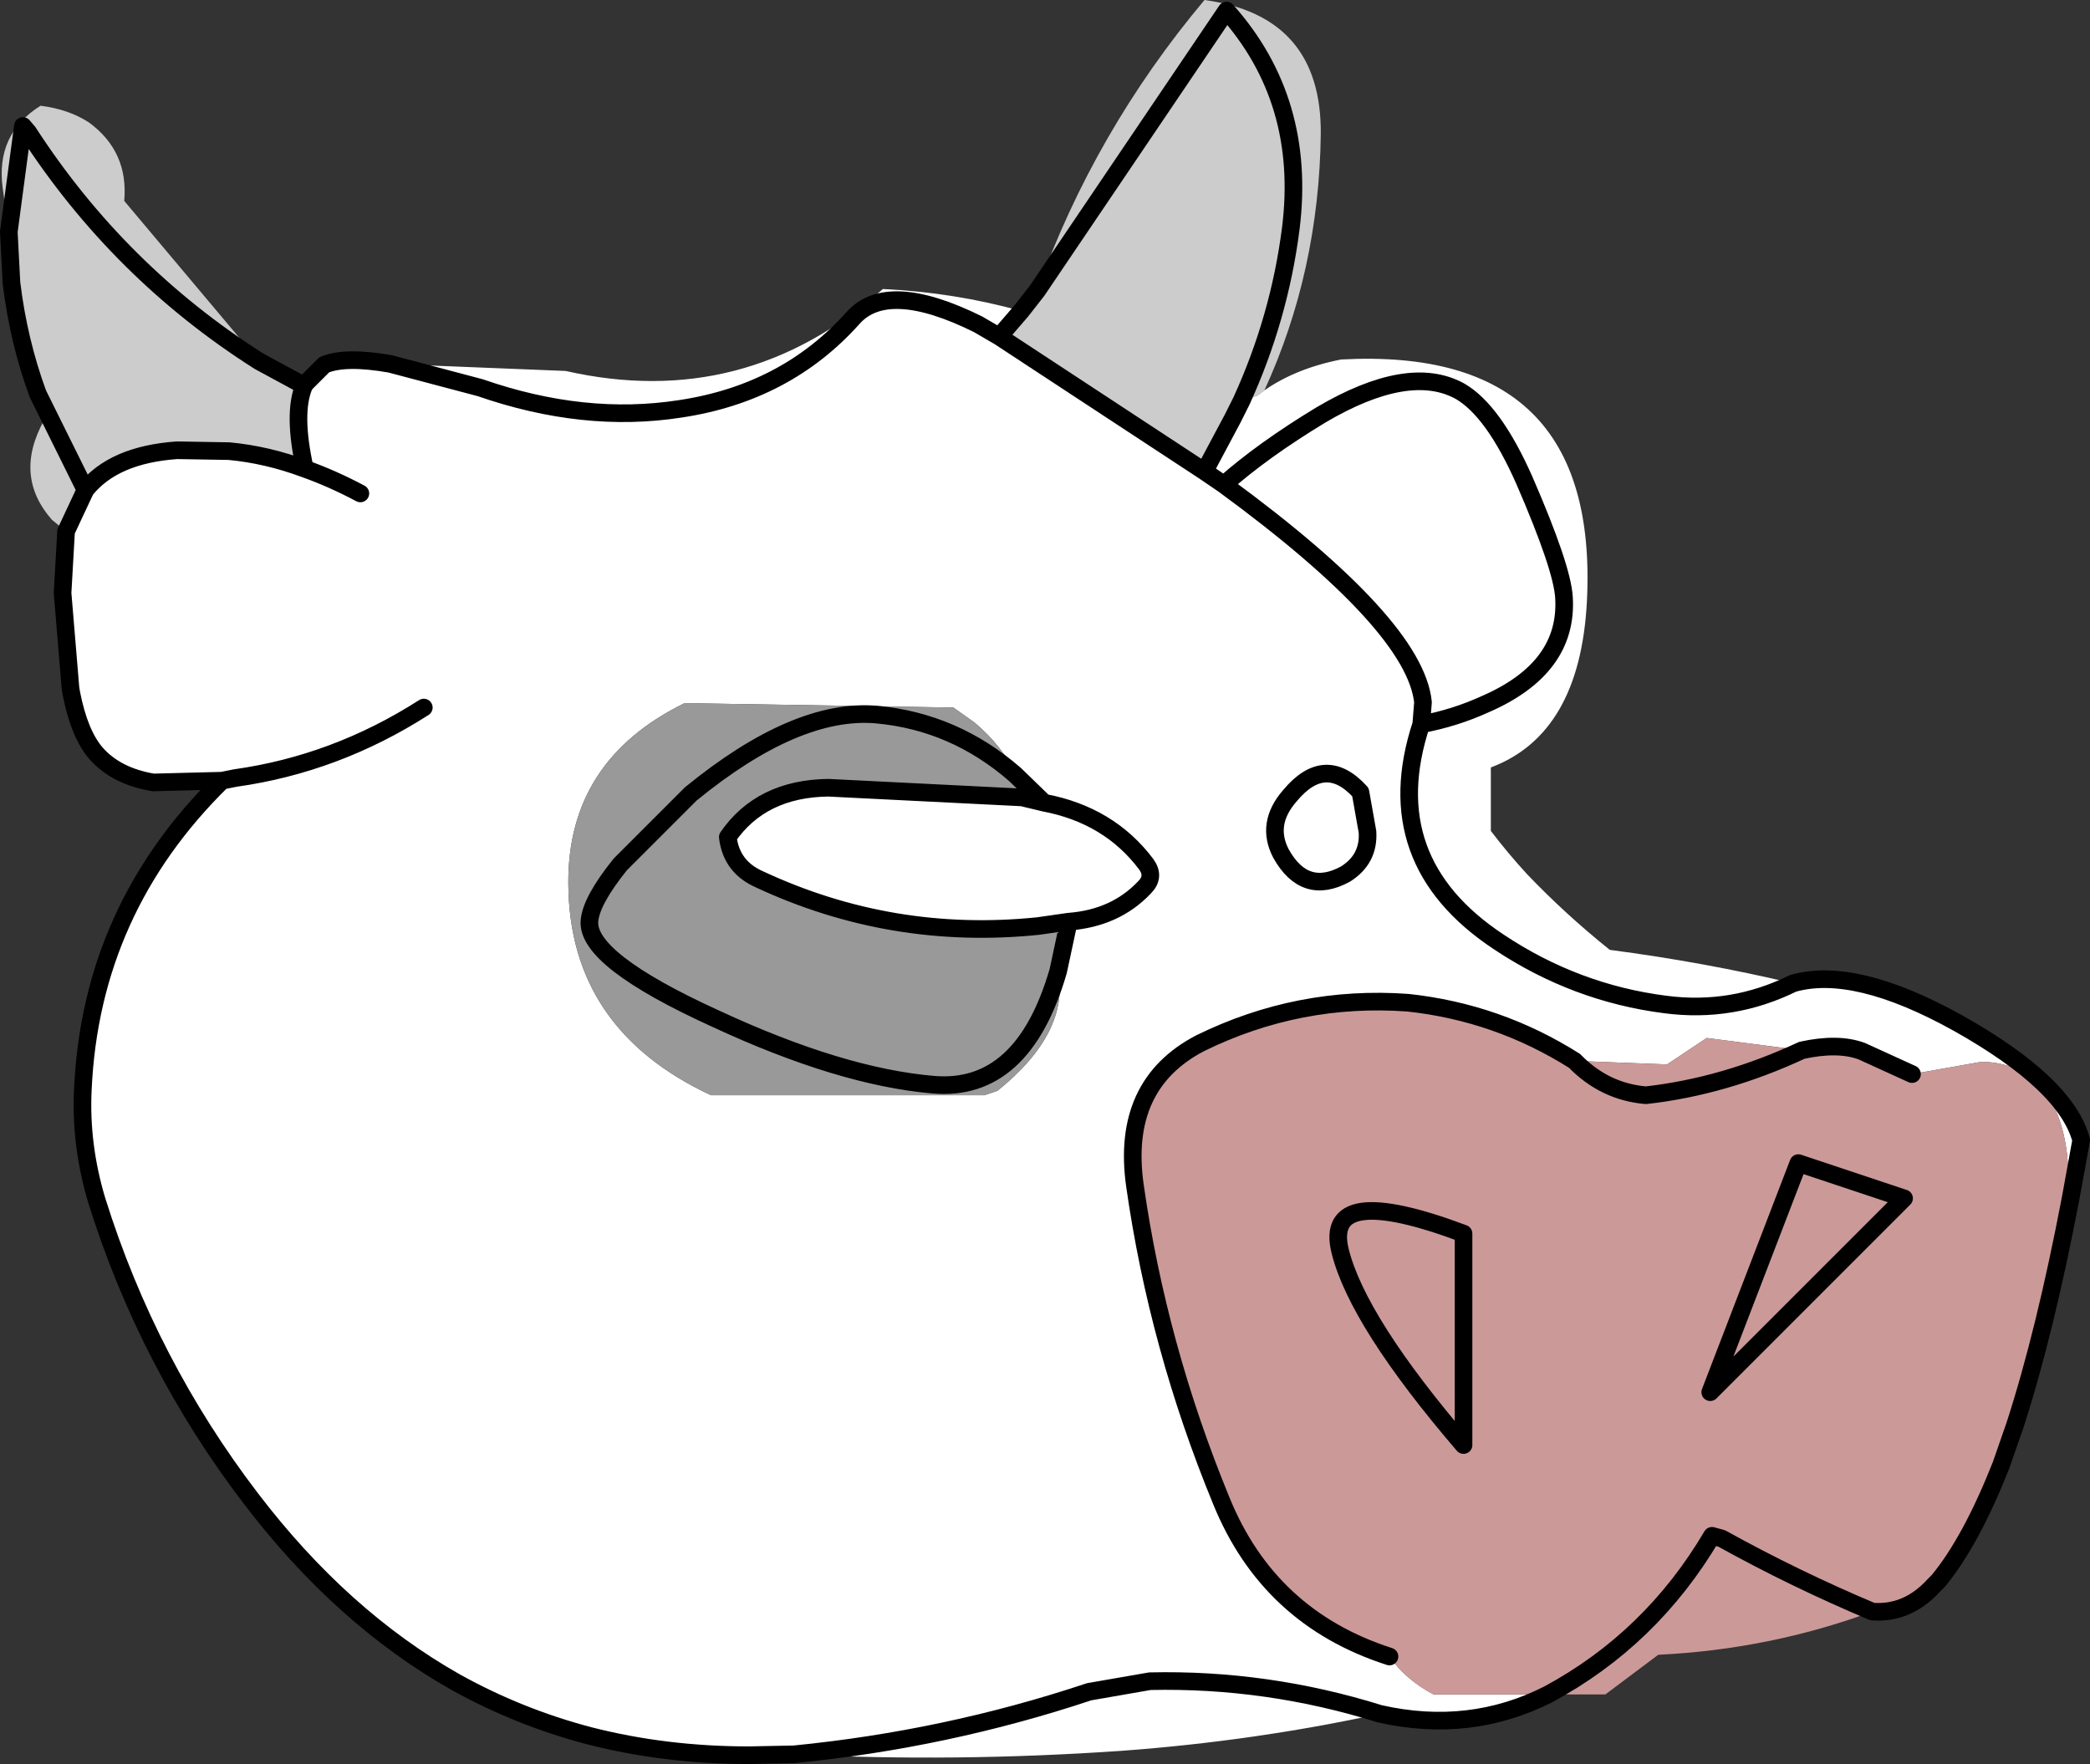 <?xml version="1.0" encoding="UTF-8" standalone="no"?>
<svg xmlns:xlink="http://www.w3.org/1999/xlink" height="100.1px" width="118.6px" xmlns="http://www.w3.org/2000/svg">
  <rect width="100%" height="100%" fill="#333333" stroke="none"/>
  <g transform="matrix(1.0, 0.0, 0.0, 1.0, 59.1, 49.85)">
    <path d="M-0.25 -33.35 Q3.0 -42.4 9.25 -49.85 15.9 -48.95 15.85 -42.25 15.75 -34.45 12.65 -27.7 L12.25 -27.4 11.35 -27.1 Q13.5 -31.8 14.15 -36.9 15.05 -44.15 10.5 -49.25 L-0.25 -33.35 10.5 -49.25 Q15.05 -44.15 14.15 -36.9 13.5 -31.8 11.35 -27.1 L10.85 -26.1 9.25 -23.1 -2.4 -30.75 -1.15 -32.2 -0.25 -33.35 M-55.35 -19.7 L-56.15 -20.35 Q-58.35 -22.85 -56.6 -26.0 L-56.95 -27.5 Q-58.05 -30.5 -58.45 -33.8 L-58.6 -36.7 -58.95 -39.2 Q-59.35 -42.25 -56.8 -43.85 -55.2 -43.65 -54.05 -42.9 -51.8 -41.25 -52.05 -38.45 L-44.4 -29.35 -42.0 -28.05 -41.85 -27.95 Q-42.5 -26.4 -41.8 -23.25 -43.95 -24.05 -46.1 -24.25 L-49.05 -24.3 Q-52.65 -24.05 -54.25 -22.05 L-55.35 -19.7 M-44.4 -29.35 Q-52.35 -34.4 -57.5 -42.35 L-57.8 -42.7 -58.6 -36.7 -57.8 -42.7 -57.5 -42.35 Q-52.35 -34.4 -44.4 -29.35 M-56.95 -27.5 L-54.25 -22.05 -56.95 -27.5" fill="#cccccc" fill-rule="evenodd" stroke="none"/>
    <path d="M11.35 -27.1 L12.25 -27.4 12.65 -27.7 Q14.45 -28.95 17.0 -29.45 31.7 -30.25 30.95 -15.7 30.55 -8.2 25.5 -6.3 L25.5 -2.7 Q26.45 -1.45 27.55 -0.25 29.75 2.05 32.25 4.05 37.6 4.75 42.65 5.95 46.15 4.95 52.0 8.2 58.15 11.65 59.0 14.85 L58.4 18.15 58.2 15.65 Q57.55 10.5 53.35 10.4 L49.4 11.1 46.55 9.8 Q45.2 9.3 43.15 9.75 L37.75 9.05 35.5 10.55 30.25 10.35 Q25.9 7.6 20.8 7.05 14.6 6.6 9.0 9.35 4.5 11.7 5.3 17.4 6.6 26.55 10.2 35.3 12.9 41.95 19.75 44.15 20.65 45.45 22.25 46.3 L23.55 46.3 28.75 46.3 Q24.3 48.55 19.2 47.4 12.05 48.95 4.55 49.5 -4.8 50.15 -14.05 49.7 L-16.6 49.75 Q-21.35 49.75 -25.65 48.65 -29.65 47.6 -33.25 45.6 -39.85 41.05 -44.85 35.2 -50.7 27.55 -53.6 18.3 -54.55 15.15 -54.4 12.0 -53.95 1.75 -46.5 -5.55 L-50.4 -5.45 Q-52.5 -5.8 -53.65 -7.1 -54.6 -8.2 -55.05 -10.5 L-55.1 -10.8 -55.55 -16.2 -55.35 -19.7 -54.25 -22.05 Q-52.65 -24.05 -49.05 -24.3 L-46.1 -24.25 Q-43.95 -24.05 -41.8 -23.25 -42.5 -26.4 -41.85 -27.95 L-42.0 -28.05 -41.75 -28.1 -40.7 -29.15 Q-39.5 -29.65 -36.95 -29.2 L-27.0 -28.8 Q-16.85 -26.5 -9.0 -33.45 -4.9 -33.25 -1.15 -32.2 L-2.4 -30.75 -3.6 -31.45 Q-8.75 -34.0 -10.7 -31.8 -14.5 -27.55 -20.5 -26.65 -25.95 -25.8 -31.85 -27.85 L-36.95 -29.2 -31.85 -27.85 Q-25.95 -25.8 -20.5 -26.65 -14.5 -27.55 -10.7 -31.8 -8.75 -34.0 -3.6 -31.45 L-2.4 -30.75 9.25 -23.1 10.85 -26.1 11.35 -27.1 M1.55 2.45 Q4.2 2.25 5.85 0.5 6.45 -0.1 5.95 -0.8 3.85 -3.6 0.15 -4.3 3.85 -3.6 5.95 -0.8 6.45 -0.1 5.85 0.5 4.2 2.25 1.55 2.45 L-0.2 2.7 Q-8.5 3.55 -16.0 0.05 -17.6 -0.65 -17.8 -2.35 -15.9 -5.1 -12.1 -5.15 L-1.1 -4.6 0.15 -4.3 -1.5 -5.9 Q-2.15 -7.45 -3.8 -8.85 L-5.0 -9.7 -20.25 -9.95 Q-26.9 -6.7 -26.85 0.3 -26.8 8.55 -18.75 12.3 L-3.25 12.3 -2.5 12.05 Q1.6 8.75 0.95 5.25 L1.55 2.45 M13.6 -1.4 Q12.7 -3.1 14.1 -4.7 16.1 -7.1 18.1 -4.9 L18.5 -2.65 Q18.6 -1.1 17.25 -0.25 14.95 1.0 13.6 -1.4 14.95 1.0 17.25 -0.25 18.6 -1.1 18.5 -2.65 L18.1 -4.9 Q16.1 -7.1 14.1 -4.7 12.7 -3.1 13.6 -1.4 M42.65 5.95 Q39.2 7.65 35.4 7.15 30.3 6.5 25.95 3.6 19.0 -1.0 21.55 -8.75 23.45 -9.1 25.2 -9.9 29.9 -11.95 29.65 -15.95 29.55 -17.65 27.4 -22.6 25.65 -26.55 23.75 -27.65 20.85 -29.25 15.85 -26.3 12.55 -24.3 10.35 -22.35 L9.25 -23.1 10.35 -22.35 Q12.55 -24.3 15.85 -26.3 20.85 -29.25 23.75 -27.65 25.65 -26.55 27.4 -22.6 29.55 -17.65 29.65 -15.95 29.9 -11.95 25.2 -9.9 23.45 -9.1 21.55 -8.75 19.0 -1.0 25.95 3.6 30.3 6.5 35.4 7.15 39.2 7.65 42.65 5.95 M21.55 -8.75 L21.65 -10.0 Q21.2 -14.4 10.35 -22.35 21.2 -14.4 21.65 -10.0 L21.55 -8.75 M-14.05 49.7 Q-5.4 48.85 2.7 46.15 L6.15 45.55 Q12.8 45.4 19.2 47.4 12.8 45.4 6.15 45.55 L2.7 46.15 Q-5.4 48.85 -14.05 49.7 M-41.85 -27.95 L-41.75 -28.1 -41.85 -27.95 M-35.05 -9.7 Q-40.05 -6.5 -45.75 -5.7 L-46.5 -5.55 -45.75 -5.7 Q-40.05 -6.5 -35.05 -9.7 M-38.65 -21.85 Q-40.25 -22.7 -41.8 -23.25 -40.25 -22.7 -38.65 -21.85" fill="#ffffff" fill-rule="evenodd" stroke="none"/>
    <path d="M1.55 2.45 L0.95 5.25 Q1.6 8.75 -2.5 12.05 L-3.25 12.3 -18.75 12.3 Q-26.8 8.55 -26.85 0.3 -26.9 -6.7 -20.25 -9.95 L-5.0 -9.7 -3.8 -8.85 Q-2.15 -7.45 -1.5 -5.9 L0.15 -4.3 -1.1 -4.6 -12.1 -5.15 Q-15.9 -5.1 -17.8 -2.35 -17.6 -0.65 -16.0 0.05 -8.5 3.55 -0.2 2.7 L1.55 2.45 M0.95 5.25 Q-1.05 12.15 -6.15 11.7 -11.4 11.25 -18.5 7.95 -25.85 4.6 -25.65 2.4 -25.55 1.25 -23.9 -0.8 L-19.9 -4.8 Q-13.9 -9.7 -9.35 -9.3 -4.95 -8.9 -1.5 -5.9 -4.95 -8.9 -9.35 -9.3 -13.9 -9.7 -19.9 -4.8 L-23.9 -0.8 Q-25.55 1.25 -25.65 2.4 -25.85 4.6 -18.5 7.95 -11.4 11.25 -6.15 11.7 -1.05 12.15 0.95 5.25" fill="#999999" fill-rule="evenodd" stroke="none"/>
    <path d="M58.4 18.15 Q56.95 25.75 55.25 31.0 L54.45 33.3 Q52.75 37.6 50.9 39.85 L50.65 40.1 Q49.15 41.75 47.15 41.6 41.3 43.75 35.0 44.05 L32.0 46.3 28.75 46.3 23.55 46.3 22.25 46.3 Q20.65 45.45 19.75 44.15 12.9 41.95 10.2 35.3 6.6 26.55 5.3 17.4 4.5 11.7 9.0 9.35 14.6 6.6 20.8 7.05 25.9 7.6 30.25 10.35 L35.5 10.55 37.75 9.05 43.15 9.75 Q38.75 11.8 34.3 12.3 31.95 12.1 30.25 10.35 31.95 12.1 34.3 12.3 38.75 11.8 43.15 9.75 45.2 9.3 46.55 9.8 L49.4 11.1 53.35 10.4 Q57.55 10.5 58.2 15.65 L58.4 18.15 M42.95 16.15 L48.95 18.15 37.95 29.15 42.95 16.15 37.95 29.15 48.95 18.15 42.95 16.15 M47.15 41.6 Q42.75 39.75 38.6 37.45 L38.05 37.3 Q34.6 43.15 28.75 46.3 34.6 43.15 38.05 37.3 L38.6 37.45 Q42.75 39.75 47.15 41.6 M23.95 32.15 L23.95 20.15 Q15.95 17.15 16.95 21.15 17.95 25.15 23.95 32.15 17.95 25.15 16.95 21.15 15.95 17.15 23.95 20.15 L23.95 32.15" fill="#cc9999" fill-rule="evenodd" stroke="none"/>
    <path d="M-0.25 -33.35 L10.5 -49.25 Q15.05 -44.15 14.15 -36.9 13.5 -31.8 11.35 -27.1 L10.85 -26.1 9.25 -23.1 10.35 -22.35 Q12.55 -24.3 15.85 -26.3 20.85 -29.25 23.75 -27.65 25.65 -26.55 27.4 -22.6 29.55 -17.65 29.65 -15.95 29.9 -11.95 25.2 -9.9 23.45 -9.1 21.55 -8.75 19.0 -1.0 25.95 3.6 30.3 6.5 35.4 7.15 39.2 7.65 42.65 5.95 46.15 4.95 52.0 8.2 58.15 11.65 59.0 14.85 L58.4 18.15 Q56.95 25.75 55.25 31.0 L54.45 33.3 Q52.75 37.6 50.9 39.85 L50.65 40.1 Q49.15 41.75 47.15 41.6 42.75 39.75 38.6 37.45 L38.05 37.3 Q34.6 43.15 28.75 46.3 24.3 48.55 19.2 47.4 12.8 45.4 6.15 45.55 L2.7 46.15 Q-5.4 48.85 -14.05 49.7 L-16.6 49.75 Q-21.35 49.75 -25.65 48.65 -29.65 47.6 -33.25 45.6 -39.7 41.95 -44.85 35.2 -50.7 27.55 -53.6 18.3 -54.55 15.15 -54.4 12.0 -53.95 1.75 -46.5 -5.55 L-50.4 -5.45 Q-52.5 -5.8 -53.65 -7.1 -54.6 -8.2 -55.05 -10.5 L-55.1 -10.8 -55.55 -16.2 -55.35 -19.7 -54.25 -22.05 -56.95 -27.5 Q-58.05 -30.5 -58.45 -33.8 L-58.6 -36.7 -57.8 -42.7 -57.5 -42.35 Q-52.35 -34.4 -44.4 -29.35 L-42.0 -28.05 -41.85 -27.95 Q-42.5 -26.4 -41.8 -23.25 -40.25 -22.7 -38.65 -21.85 M-41.75 -28.1 L-40.7 -29.15 Q-39.5 -29.65 -36.95 -29.2 L-31.85 -27.85 Q-25.95 -25.8 -20.5 -26.65 -14.5 -27.55 -10.7 -31.8 -8.75 -34.0 -3.6 -31.45 L-2.4 -30.75 -1.15 -32.2 -0.25 -33.35 M13.6 -1.4 Q14.95 1.0 17.25 -0.25 18.6 -1.1 18.5 -2.65 L18.1 -4.9 Q16.1 -7.1 14.1 -4.7 12.7 -3.1 13.6 -1.4 M0.15 -4.3 Q3.85 -3.6 5.95 -0.8 6.45 -0.1 5.85 0.5 4.2 2.25 1.55 2.45 L0.95 5.25 Q-1.05 12.15 -6.15 11.7 -11.4 11.25 -18.5 7.95 -25.85 4.6 -25.65 2.4 -25.55 1.25 -23.9 -0.8 L-19.9 -4.8 Q-13.9 -9.7 -9.35 -9.3 -4.95 -8.9 -1.5 -5.9 L0.15 -4.3 -1.1 -4.6 -12.1 -5.15 Q-15.9 -5.1 -17.8 -2.35 -17.6 -0.65 -16.0 0.05 -8.5 3.55 -0.2 2.7 L1.55 2.45 M10.35 -22.35 Q21.2 -14.4 21.65 -10.0 L21.55 -8.75 M43.15 9.75 Q45.2 9.3 46.55 9.8 L49.4 11.1 M42.95 16.15 L37.95 29.15 48.95 18.15 42.95 16.15 M30.25 10.35 Q25.9 7.6 20.8 7.05 14.6 6.6 9.0 9.35 4.5 11.7 5.3 17.4 6.6 26.55 10.2 35.3 12.9 41.95 19.75 44.15 M30.25 10.35 Q31.95 12.1 34.3 12.3 38.75 11.8 43.15 9.75 M23.95 32.15 Q17.95 25.15 16.95 21.15 15.95 17.15 23.95 20.15 L23.95 32.15 M-54.25 -22.05 Q-52.65 -24.05 -49.05 -24.3 L-46.1 -24.25 Q-43.95 -24.05 -41.8 -23.25 M-41.75 -28.1 L-41.85 -27.95 M-46.5 -5.55 L-45.75 -5.7 Q-40.05 -6.5 -35.05 -9.7 M9.25 -23.1 L-2.4 -30.75" fill="none" stroke="#000000" stroke-linecap="round" stroke-linejoin="round" stroke-width="1.0"/>
  </g>
</svg>
